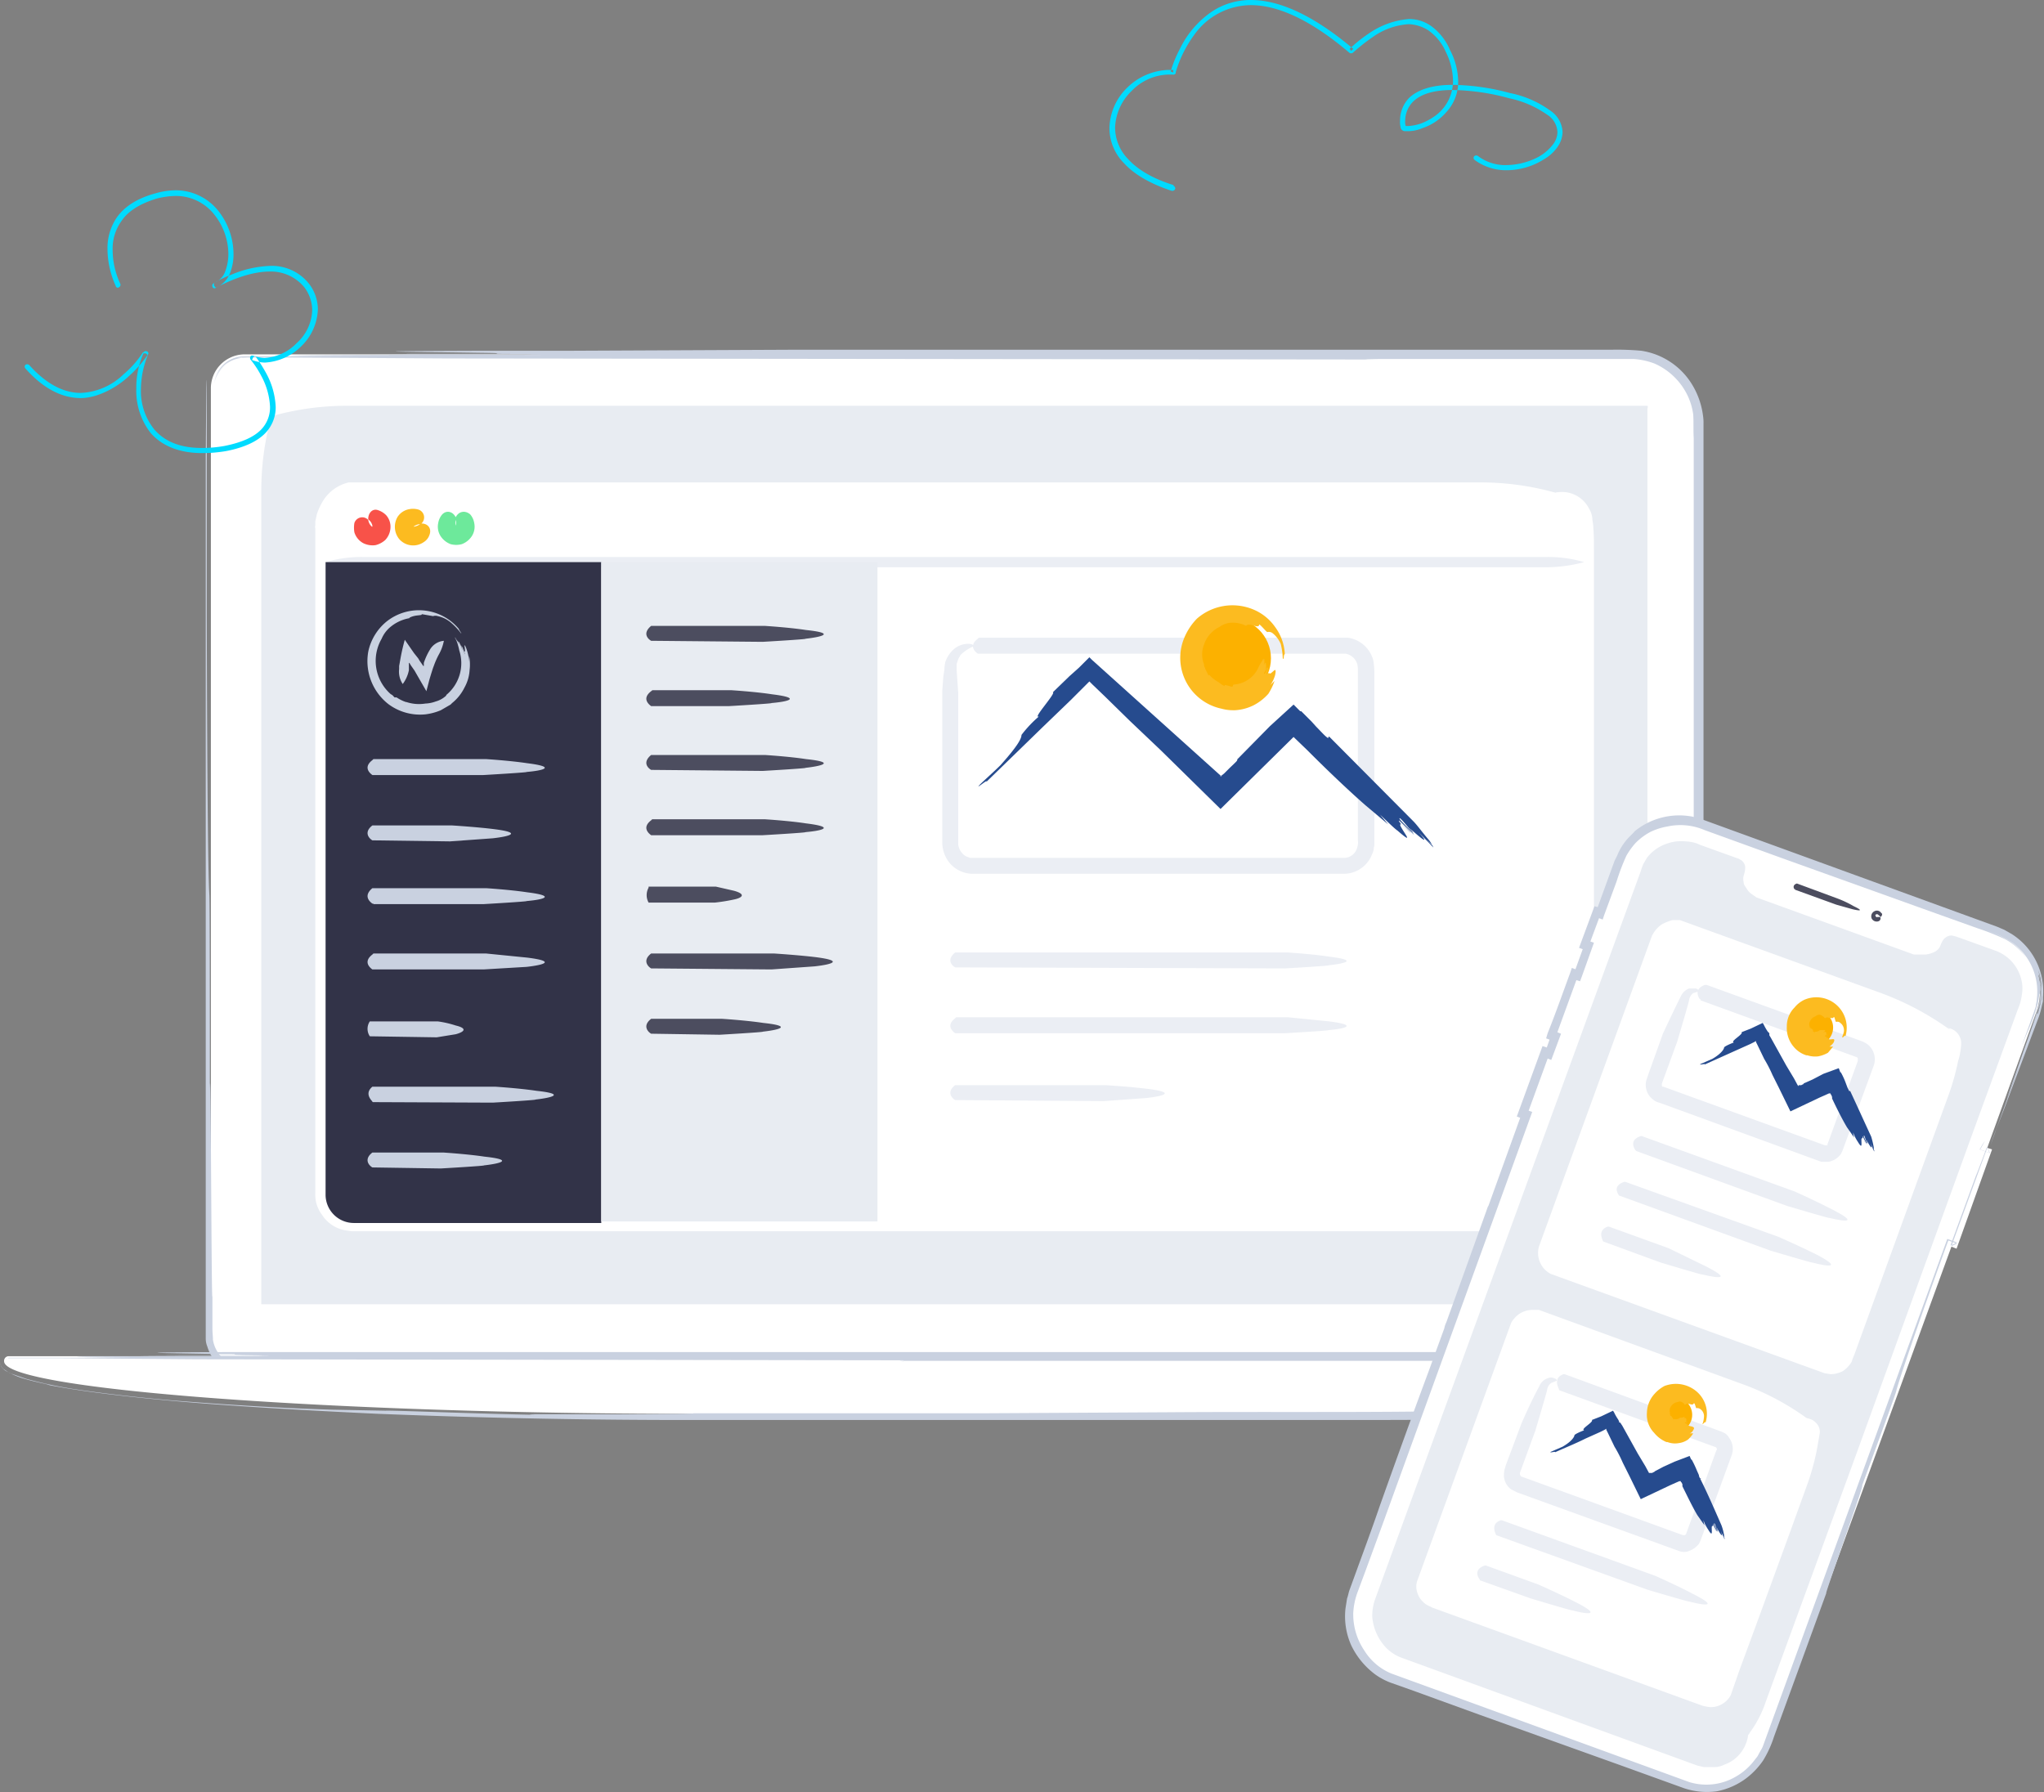 <svg id="Layer_1" data-name="Layer 1" xmlns="http://www.w3.org/2000/svg" viewBox="0 0 397.4 348.5"><rect x="0" y="0" width="397.4" height="348.5" fill="#808080" stroke="none"/><defs><style>.cls-1{fill:#00dbff;fill-rule:evenodd;}.cls-2{fill:#fff;}.cls-3{fill:#c9d1e0;}.cls-4{fill:#e8ecf2;}.cls-5{fill:#ebeef4;}.cls-6{fill:#6de99b;}.cls-7{fill:#fcbb20;}.cls-8{fill:#f85249;}.cls-9{fill:#264b8e;}.cls-10{fill:#323348;}.cls-11{fill:#fcb100;}.cls-12{fill:#4c4d5f;}.cls-13{fill:none;}</style></defs><path class="cls-1" d="M287.4,47c-4.2-1.3-7.1-3.1-8.9-5.1a8.8,8.8,0,0,1-2.5-6.1,10.4,10.4,0,0,1,3.2-7.1,10.3,10.3,0,0,1,7.1-3.2h.9a.5.5,0,0,0,.6-.3V25a23.4,23.4,0,0,1,3.5-7.1A13.6,13.6,0,0,1,302.4,12c4.8,0,11.1,2.4,19.2,9.3a.6.6,0,0,0,.7-.1h0a35.7,35.7,0,0,1,3.8-3,13.5,13.5,0,0,1,7-2.5,7.7,7.7,0,0,1,3.8,1.2,10,10,0,0,1,3.4,4.2,13.1,13.1,0,0,1,1.4,5.6,8.4,8.4,0,0,1-3.3,6.7,11.8,11.8,0,0,1-2.9,1.6,9.3,9.3,0,0,1-2.4.5h-.6a2.5,2.5,0,0,1-.1-1,5.3,5.3,0,0,1,1.5-3.7c1.3-1.3,3.6-2.3,7.7-2.3a43.8,43.8,0,0,1,11,1.6,20,20,0,0,1,7.4,3.2,4.2,4.2,0,0,1,2,3.4,4,4,0,0,1-.8,2.3,9.2,9.2,0,0,1-3.7,2.9,13.7,13.7,0,0,1-5.3,1.2,8.8,8.8,0,0,1-5.7-1.8.6.6,0,0,0-.7.1h0a.5.5,0,0,0,.1.7,10.3,10.3,0,0,0,6.3,2,13.7,13.7,0,0,0,7.3-2.2,8,8,0,0,0,2.5-2.3,5.3,5.3,0,0,0,1-2.9,5.3,5.3,0,0,0-2.4-4.2,19.8,19.8,0,0,0-7.8-3.4,44.5,44.5,0,0,0-11.2-1.6c-4.3,0-6.9,1.1-8.4,2.5a6.3,6.3,0,0,0-1.8,4.5,4.1,4.1,0,0,0,.1,1.2.8.8,0,0,0,.2.5.9.9,0,0,0,.7.3h.7a7.4,7.4,0,0,0,2.7-.6,10.5,10.5,0,0,0,4.6-3.1,8.6,8.6,0,0,0,2.3-6.1,13.5,13.5,0,0,0-1.6-6,11,11,0,0,0-3.6-4.6,7.4,7.4,0,0,0-4.4-1.4,16,16,0,0,0-7.9,2.9,27.4,27.4,0,0,0-3.6,2.9l.3.4.4-.4c-8.3-7-14.8-9.5-19.9-9.5a13.6,13.6,0,0,0-7.5,2.2,18.5,18.5,0,0,0-6.3,7.3,23.7,23.7,0,0,0-1.8,4.4l.5.2v-.5h-1.1a12,12,0,0,0-7.8,3.4,11.3,11.3,0,0,0-3.5,7.9,9.7,9.7,0,0,0,2.8,6.8c1.9,2.1,5,4,9.3,5.4a.6.6,0,0,0,.7-.4.6.6,0,0,0-.4-.6" transform="translate(-59.2 -11)"/><path class="cls-2" d="M100.2,86.6a6.6,6.6,0,0,1,6.6-6.7H376.3a13.3,13.3,0,0,1,13.2,13.3V270.6a6.7,6.7,0,0,1-6.6,6.7H106.8a6.6,6.6,0,0,1-6.6-6.7Z" transform="translate(-59.2 -11)"/><path class="cls-3" d="M325.6,80.9c.1,0-3,0,1.9-.1h49.3a14.3,14.3,0,0,1,4.1.9,12.9,12.9,0,0,1,6.2,5.8,12.3,12.3,0,0,1,1.3,4.1c.1,1.4,0,3,.1,4.6V270.9a3.4,3.4,0,0,1-.2,1.4,5.7,5.7,0,0,1-3.8,3.9l-1.4.2H371.8l-52.5.2-109.3.2H106.6a6.3,6.3,0,0,1-6-5.3c0-.7-.1-1.4-.1-2.1v-6.4c-.2,3.3-.3-50.7-.5-39.9,0-14.8,0-37-.1-38.2-.2-3.4-.4-14.8-.5-54.1V86.5c-.1-8.5-.2,20-.2,11.4V271.3a4,4,0,0,0,.3,1.5,7.7,7.7,0,0,0,3.7,4.6,7.5,7.5,0,0,0,2.9.9H383.3a7.2,7.2,0,0,0,3.8-1.3,8.3,8.3,0,0,0,2.6-3l.6-1.9c0-.7.1-1.3.1-2V93.4a8.6,8.6,0,0,0-.1-1.6,15.3,15.3,0,0,0-2.1-6,14,14,0,0,0-9.9-6.6,53.3,53.3,0,0,0-5.6-.2H214.2l-43.6.2H153.8c-31.5.1-13.7.2-1.5.4,8.7.1-3.1.2,10.5.2H138.2c-1.1.1,30.4,0,23.5.1h-30c3.4.1,34.2,0,32.6.1-5.3,0-27.7-.1-29.6,0h14.4c-30.3,0-47,.2-19.3.3H106.7a5.8,5.8,0,0,0-4.9,2.6,6.8,6.8,0,0,0-1,3.5h0a5.9,5.9,0,0,1,1.3-3.7,6.2,6.2,0,0,1,3.9-2.2h.4a6.1,6.1,0,0,0-5.5,4.9,6.4,6.4,0,0,1,1.2-2.5,5.7,5.7,0,0,1,5.1-2.3h-1.8a5.7,5.7,0,0,0-2.3,1.2,6.1,6.1,0,0,1,3.9-1.3h5.2l34.1.2Z" transform="translate(-59.2 -11)"/><path class="cls-2" d="M60,275.7a.9.9,0,0,1,.9-1H424.2a.8.8,0,0,1,.8,1c0,5.6-49.4,10.2-95.9,10.2H192.4C127.2,285.9,60,281.4,60,275.7Z" transform="translate(-59.2 -11)"/><path class="cls-3" d="M234.9,275.7s-2.4-.1,1.4-.1H424.1c0,.1.1.1.1.2s0,.2-.3.5a8.6,8.6,0,0,1-1.9,1.1l-2.2.8a82.4,82.4,0,0,1-9.6,2.1c-6.5,1.1-13.1,1.8-19.8,2.4s-13.3,1.2-20.1,1.6c-27,1.7-54.8,1.1-83.6,1.3l-36.2.2H193.9c1.3.1-8.4.2-17.4.2s-17.3-.1-13.2.1c-11.3-.2-28.3-.9-29.1-.8l-10.5-.2c-6.3-.2-16-.6-31-1.8-5.8-.5-13.3-1.3-19.7-2.3a84.1,84.1,0,0,1-8.7-1.9l-3.2-1.1-1.2-.8a2.1,2.1,0,0,1-.7-1.4v-.1a.9.9,0,0,0,.1.5c0,.1.1.3.1.4a2.5,2.5,0,0,0,1.2,1.1,15.9,15.9,0,0,0,2.7,1.2,47.1,47.1,0,0,0,4.8,1.2c1,.3,1.1.3-.5,0,5.5,1.1,10.9,1.8,16.3,2.4s10.9,1.1,16.3,1.5c10.8.8,21.6,1.4,32.4,1.9q32.4,1.3,64.6,1.2H327.3c7.5,0,25.8,0,49.7-1.6,6-.4,12.4-.9,19-1.6a204.7,204.7,0,0,0,20.6-3.1,52.6,52.6,0,0,0,5.3-1.5,12.3,12.3,0,0,0,2.6-1.2,4,4,0,0,0,1.3-1.3,1.6,1.6,0,0,0,.2-1.2,2.1,2.1,0,0,0-.4-1.1,1.7,1.7,0,0,0-1.1-.6H103.3c-24.1.1-10.4.2-1.1.4,6.6,0-2.4.1,8.1.2H91.4c-.9.1,23.2,0,18,.1h-23c2.6.1,26.2,0,25,.1H99.8c-23.3,0-36,.1-14.9.3H61a.4.4,0,0,0-.4.4.4.4,0,0,1,.4-.4h-.1a.1.1,0,0,0-.1.1H71.4l26.2.2,137.3.2Z" transform="translate(-59.2 -11)"/><path class="cls-4" d="M112.1,91.9H377.6V262.7H112.1Z" transform="translate(-59.2 -11)"/><path class="cls-4" d="M112.1,91.9a53.7,53.7,0,0,0,14.4,1.9H375.6V260.7H114V106.2a50.6,50.6,0,0,0-2-14.4,54.4,54.4,0,0,0-2,14.4V264.5c0,.1,0,.1.1.1H379.5V90.4a.5.5,0,0,0,0-.5h-253A53.8,53.8,0,0,0,112.1,91.9Z" transform="translate(-59.2 -11)"/><path class="cls-2" d="M361.6,106.8H128c-3.1,0-5.6,3.6-5.6,6.7V243a5.6,5.6,0,0,0,5.6,5.5H361.6a5.5,5.5,0,0,0,5.6-5.5V112.3A5.5,5.5,0,0,0,361.6,106.8Z" transform="translate(-59.2 -11)"/><path class="cls-2" d="M361.6,106.8a53.8,53.8,0,0,0-14.4-2H127a8,8,0,0,0-5,3.6,12.3,12.3,0,0,0-1.2,2.6l-.3,1.4v.8c-.1.3,0,.4,0,.6V243a7.6,7.6,0,0,0,.1,1.5,6.6,6.6,0,0,0,1.2,2.7,6.8,6.8,0,0,0,4.4,3l1.3.2H361.7a7.4,7.4,0,0,0,5.7-2.7,7.3,7.3,0,0,0,1.5-2.9,4.1,4.1,0,0,0,.2-1.6V118c0-1.5,0-2.8-.1-4.1a12.4,12.4,0,0,0-.2-1.8,4.2,4.2,0,0,0-.6-2.1,5.9,5.9,0,0,0-6.6-3.2,5.7,5.7,0,0,1,2.8,1.7,4.7,4.7,0,0,1,1.1,2.5,2.4,2.4,0,0,1,0,1.2c0,.5-.1,1.2-.1,1.8s-.1,2.7-.2,4V243.2a1.7,1.7,0,0,1-.1.7,2.7,2.7,0,0,1-.7,1.4,3.5,3.5,0,0,1-2.7,1.3H127.2A3.4,3.4,0,0,1,125,245a3.1,3.1,0,0,1-.6-1.3V113c0-.3.1-.5.1-.8a4.4,4.4,0,0,1,.8-1.5,3.9,3.9,0,0,1,2.3-1.9H347.2a53.8,53.8,0,0,0,14.4-2Z" transform="translate(-59.2 -11)"/><path class="cls-5" d="M122.5,120.3a28.4,28.4,0,0,0,7.2,1H360a29.1,29.1,0,0,0,7.2-1,25,25,0,0,0-7.2-1H129.7A24.6,24.6,0,0,0,122.5,120.3Z" transform="translate(-59.2 -11)"/><path class="cls-6" d="M147.7,111.8a2.3,2.3,0,0,1,.1,1.4v.2h0v-.2a2.3,2.3,0,0,1,.1-1.4c-.5-1.3-1.8-1.7-2.7-.8a3.4,3.4,0,0,0-.8,1.7,3.4,3.4,0,0,0,.5,2.6,4,4,0,0,0,1.9,1.5,4.1,4.1,0,0,0,2.2,0,4,4,0,0,0,1.9-1.5,3.4,3.4,0,0,0,.5-2.6,3.4,3.4,0,0,0-.8-1.7C149.5,110.1,148.2,110.5,147.7,111.8Z" transform="translate(-59.2 -11)"/><path class="cls-7" d="M141,112.8a2.6,2.6,0,0,1-1.3.6h-.1a2.4,2.4,0,0,1,1.4-.5,1.6,1.6,0,0,0-.4-2.8,3.7,3.7,0,0,0-1.8-.1,3.4,3.4,0,0,0-2.3,1.5,3.8,3.8,0,0,0,.3,4.3,3.6,3.6,0,0,0,4.8.6,2.6,2.6,0,0,0,1.1-1.4C143.2,113.7,142.3,112.7,141,112.8Z" transform="translate(-59.2 -11)"/><path class="cls-8" d="M130.8,112a2,2,0,0,1,.8,1.2v.2h-.1a2.1,2.1,0,0,1-.7-1.3,1.6,1.6,0,0,0-2.7.6,5.4,5.4,0,0,0,0,1.8,3.6,3.6,0,0,0,1.7,2.1,4.1,4.1,0,0,0,2.4.4,4.4,4.4,0,0,0,1.9-1,3.7,3.7,0,0,0,1-2.2,3.4,3.4,0,0,0-.8-2.6,3.9,3.9,0,0,0-1.6-1c-1.1-.4-2,.6-1.9,1.9Z" transform="translate(-59.2 -11)"/><path class="cls-5" d="M249.5,138.1h-.2c-.7-.5-1.7-1.6,0-2.9l.2-.2h71.8a6,6,0,0,1,4.9,4.4,14.9,14.9,0,0,1,.2,2.1v33.7a1.3,1.3,0,0,1-.1.6,2.7,2.7,0,0,1-.3,1.2,5.9,5.9,0,0,1-5.4,3.9H248.5a5.9,5.9,0,0,1-5.8-4.2,6.3,6.3,0,0,1-.3-1.9V145.3l.2-2.7.2-1.3a8.8,8.8,0,0,1,.2-1.6,5.8,5.8,0,0,1,1.8-2.6,4.3,4.3,0,0,1,3-.9c.6.1.7.3.6.5a8.5,8.5,0,0,0-2.5,1.7c.1,0-.2.3-.4.8l-.3.9v1.3l.3,4.3v29.5a3.1,3.1,0,0,0,1.5,2.3l.8.3h73a2.7,2.7,0,0,0,2.3-2.1,2.9,2.9,0,0,0,.1-1.3V141.5a5.7,5.7,0,0,0-.1-1.3,2.9,2.9,0,0,0-2.3-2.1H249.5Z" transform="translate(-59.2 -11)"/><path class="cls-9" d="M317.5,154.3c-.1.1.1.4-.4,0s-1.3-1.3-2-2l-.9-1-2-2H312l-1.3-1.3-4.6,4.2-6.4,6.5c.1,0,.1,0,0,.2s-1,1-1.6,1.6l-.9.9-.5.4h-.1v.2h-.1v-.2l-20-18-5-4.5-.5-.5-2,2-1.9,1.7-3.2,3.1c.7.1-4.1,5.3-2.7,4.7a23.1,23.1,0,0,0-3.4,3.6c0,.7-.7,2.1-4.1,5.9-1.4,1.4-3.7,3.4-4.2,4s2.1-1.6,1.4-.7l11-10.7,5.5-5.3,3.6-3.6.6.6,2.4,2.3,4.9,4.8,6,5.7,11.6,11.4,14.2-14,2.7,2.6.6.6c3.4,3.4,7.6,7.4,10.7,10.1l4.4,3.7-1.6-1.9c1.4,1.3,2.8,2.7,3.4,3.1,3.1,2.7,1.6.9.8-.5s.5,0-.6-1.4l2.3,2.3c.2,0-2.9-2.7-2.1-2.3l2.8,2.7c-.1-.4-3.1-3.1-2.8-3.2s2.4,2.8,2.7,2.8a8.6,8.6,0,0,0-1.3-1.4c2.9,2.7,4.7,4,2.3,1.3l3,3.1-1.7-1.7,1.6,1.6-.2-.4-1.2-1.2,1.1,1a6.1,6.1,0,0,0-.7-1c-1.2-1.4-2.2-2.8-2.9-3.5l-16.4-16.5Z" transform="translate(-59.2 -11)"/><path class="cls-10" d="M122.5,120.3v123a5.5,5.5,0,0,0,5.5,5.5h48.1V120.3Z" transform="translate(-59.2 -11)"/><path class="cls-4" d="M176.1,120.3h53.7V248.5H176.1Z" transform="translate(-59.2 -11)"/><path class="cls-3" d="M145.9,146.2s.2,0,0,.1a4.9,4.9,0,0,1-2,1.1h0a6.5,6.5,0,0,1-2,.4,7.8,7.8,0,0,1-3.7-.3h-.1a7.6,7.6,0,0,1-1.8-.9h-.4c-.2-.2-.4-.5-.7-.6a8.6,8.6,0,0,1-1.8-10.8A6,6,0,0,1,135,133a7.9,7.9,0,0,1,3.8-1.8c-.1-.1.6-.4,1.3-.5s1.4-.1,1-.3l2.3.4a1.4,1.4,0,0,1,.9,0,5.8,5.8,0,0,1,2.5,1.2,13.4,13.4,0,0,1,2,2.1c.4.4-.7-1.1-.3-.7a10.1,10.1,0,0,0-14.2-1.5,10.3,10.3,0,0,0-3.5,5.8,10.6,10.6,0,0,0,3.9,10.2,10.3,10.3,0,0,0,7.2,2,11.1,11.1,0,0,0,3-.8l1.9-1.1.3-.3a8.9,8.9,0,0,0,2.4-3,7.9,7.9,0,0,0,1-3.4,8.9,8.9,0,0,0-.1-2.8v1.2a8.5,8.5,0,0,0-.4-2.2c-.3-1-.5-1.1-.5-1s.1.6.1,1-.2-.1-.1.7a5.8,5.8,0,0,0-.3-1.4c0-.1.5,1.7.3,1.3a5.2,5.2,0,0,0-.6-1.6c0,.2.6,1.9.5,1.8a4.3,4.3,0,0,0-.5-1.6,2.9,2.9,0,0,1,.2.8,5.1,5.1,0,0,0-.7-1.7c-.2-.2-.1,0,.1.7l-.3-.8-.5-.8a7.3,7.3,0,0,1,.5.9,4.1,4.1,0,0,1-.5-.9v.2l.4.6-.3-.5a1.7,1.7,0,0,0,.2.5,12.1,12.1,0,0,1,.5,1.8,8,8,0,0,1-2.5,8.6Zm-14.1,15.5h-.2c-.7-.5-1.7-1.6,0-2.9l.2-.2h21.9s4.7.3,8,.8c5.6.7,3.4,1.4-.1,1.7.3.1-8.4.6-8.4.6H131.8Zm0,25h-.2c-.7-.5-1.7-1.6,0-3h22.1s4.7.3,8,.8c5.6.7,3.4,1.4-.1,1.7.3.1-8.4.6-8.4.6H131.8Zm0,12.8h-.2c-.7-.5-1.7-1.6,0-2.9l.2-.2h21.9l8,.8c5.6.7,3.4,1.4-.1,1.8l-8.4.5H131.8Zm-.6,13h-.1a2.6,2.6,0,0,1,0-2.9h13.2a19.8,19.8,0,0,1,3.5.8c2.5.6,1.5,1.3,0,1.7l-3.7.6Zm.6-38.1h-.2c-.7-.4-1.7-1.6,0-2.9h15.5s4.8.3,8,.7c5.7.7,3.4,1.4-.1,1.8l-8.3.6Zm0,50.9c-.1,0-.2,0-.2-.1s-1.7-1.5,0-2.9h23.9s4.7.3,8,.8c5.6.6,3.3,1.3-.2,1.7.4.1-8.3.6-8.3.6Zm0,12.7h-.2c-.7-.4-1.7-1.6,0-2.9h13.8s4.7.3,8,.8c5.6.6,3.4,1.3-.1,1.7.3.1-8.4.6-8.4.6Z" transform="translate(-59.2 -11)"/><path class="cls-5" d="M245.1,199.1h-.2c-.7-.4-1.7-1.5,0-2.9h64.7s4.7.3,8,.8c5.6.7,3.4,1.3-.1,1.7.3.1-8.4.6-8.4.6Zm0,12.8h-.2c-.7-.5-1.7-1.6,0-2.9l.2-.2h64.5l8,.8c5.6.7,3.4,1.4-.1,1.7.3.1-8.4.6-8.4.6h-64Zm0,13h-.2c-.7-.4-1.7-1.6,0-2.9h29.3s4.8.3,8,.7c5.7.7,3.4,1.4-.1,1.8l-8.3.6Z" transform="translate(-59.2 -11)"/><path class="cls-3" d="M137.5,144a6.6,6.6,0,0,0,1.2-2.7v-1.4h.1l.3.5.7,1,.4.7,1.9,3.3.6-2.3c.3-1,.7-2.3.8-2.5a16,16,0,0,1,1-2.3,8.8,8.8,0,0,0,1-2.7,3.5,3.5,0,0,0-2.7,1.7,12.3,12.3,0,0,0-1.2,2.6v.6h-.1l-.7-1-.3-.5-.8-1-1.8-2.6a39.6,39.6,0,0,0-.9,4l-.2,1.1v.6A4.3,4.3,0,0,0,137.5,144Z" transform="translate(-59.2 -11)"/><circle class="cls-11" cx="239.3" cy="128" r="7.8"/><path class="cls-7" d="M298.9,144.2c0,.1.1.2-.1.3s-1-.3-1.5-.3v.2a4.1,4.1,0,0,1-1.1-.7,7,7,0,0,1-1.9-1.5.1.1,0,0,1-.2,0l-.6-1.2v-.2h-.1a1.3,1.3,0,0,1-.1-.6,5.3,5.3,0,0,1,0-3.9,5.9,5.9,0,0,1,3-3.4,4.4,4.4,0,0,1,2-.8,5.9,5.9,0,0,1,3.2.6c0-.3.7-.3,1.3-.1s1.2.3,1.2-.1,1.4,1.4,1.6,1.4a1.2,1.2,0,0,1,1,.2,5.4,5.4,0,0,1,1.6,2.1,13.5,13.5,0,0,1,.4,2.8c.1.3.2,0,.2-.3s.2-.7.2-.4a9.6,9.6,0,0,0-1.9-5.4,9.7,9.7,0,0,0-4.5-3.5,10.5,10.5,0,0,0-10.7,1.9,11.9,11.9,0,0,0-2.4,3.6,10.1,10.1,0,0,0,7.2,13.9,8.3,8.3,0,0,0,2.2.3h.4a9.3,9.3,0,0,0,3.7-1,10.1,10.1,0,0,0,2.8-2.2,11.5,11.5,0,0,0,1.2-2.5l-.8.8a6.6,6.6,0,0,0,.9-1.9c.2-.9.1-1.1-.1-1l-.7.6c-.3.2-.4-.3-.8.3a5.6,5.6,0,0,0,.4-1.2c-.1,0-.4,1.5-.5,1a5,5,0,0,0,.4-1.3c-.2.1-.6,1.5-.8,1.3s.8-1.1.5-1.2l-.3.6a2.3,2.3,0,0,0,.1-1.4c0-.3-.2-.1-.4.4a6.8,6.8,0,0,0,.2-1.4c0,.2-.1.6-.1.8v-.7h-.1a4.3,4.3,0,0,0-.1.5v-.5l-.2.4a8.8,8.8,0,0,0-.7,1.2,5.6,5.6,0,0,1-4.8,3.4Z" transform="translate(-59.2 -11)"/><path class="cls-12" d="M186,135.6h-.2c-.7-.4-1.7-1.5,0-2.9h22.1s4.8.3,8,.8c5.7.6,3.4,1.3-.1,1.7.4.1-8.3.6-8.3.6Zm0,25.1h-.2c-.7-.4-1.7-1.5,0-2.9h22.1s4.8.3,8,.8c5.7.6,3.4,1.3-.1,1.7.4.1-8.3.6-8.3.6Zm0,12.7h-.2c-.7-.5-1.7-1.6,0-2.9l.2-.2h21.9s4.8.3,8,.8c5.7.7,3.4,1.4-.1,1.7.4.1-8.3.6-8.3.6Zm-.6,13.1h-.1a3,3,0,0,1,0-2.9v-.2h13.1l3.5.8c2.5.7,1.5,1.4,0,1.7a35.8,35.8,0,0,1-3.7.6Zm.6-38.2h-.2c-.7-.5-1.7-1.6,0-2.9.1-.1.2-.1.2-.2h15.3s4.8.3,8,.8c5.7.7,3.4,1.4-.1,1.7.4.1-8.3.6-8.3.6Zm0,51h-.2c-.7-.4-1.7-1.6,0-2.9h23.9s4.7.3,8,.7c5.6.7,3.4,1.4-.1,1.8l-8.4.6Zm0,12.7h-.2c-.7-.4-1.7-1.6,0-2.9h13.8s4.7.3,8,.8c5.6.6,3.4,1.3-.1,1.7.3.1-8.4.6-8.4.6Z" transform="translate(-59.2 -11)"/><path class="cls-2" d="M445.6,234.1l9.4-26a12.3,12.3,0,0,0-7.1-15.9h-.4l-57.1-20.8a12.7,12.7,0,0,0-16.4,7.2h0l-3.7,10-.7-.2-2.2,6.2.7.3-2.2,5.8-.7-.2-4.3,11.8.7.2-1.2,3.5-.7-.3-4.3,11.8.7.3-33.9,93a13.4,13.4,0,0,0,7.7,16.9l57.2,20.8c6.5,2.4,13.8-1.5,16.2-8.2l35.3-96.9,1,.4,6.9-19.3-.9-.3Z" transform="translate(-59.2 -11)"/><path class="cls-13" d="M445.6,234.1l9.4-26a12.3,12.3,0,0,0-7.1-15.9h-.4l-57.1-20.8a12.7,12.7,0,0,0-16.4,7.2h0l-3.7,10-.7-.2-2.2,6.2.7.3-2.2,5.8-.7-.2-4.3,11.8.7.2-1.2,3.5-.7-.3-4.3,11.8.7.3-33.9,93a13.4,13.4,0,0,0,7.7,16.9l57.2,20.8c6.5,2.4,13.8-1.5,16.2-8.2l35.3-96.9,1,.4,6.9-19.3-.9-.3Z" transform="translate(-59.2 -11)"/><path class="cls-3" d="M376.7,172.9l.4-.3-1.1,1.1a11.2,11.2,0,0,0-2.4,3.7l-.5,1-3.6,9.9,1.3-.6-1.6-.5-3,8.1,1.1.4h.5l-.5-1.2-2.1,5.8,1.2-.5-1.6-.6-.3.9c-1.4,3.8-2.8,7.8-4.4,11.8l-.3,1,1.6.6-.6-1.3-1.2,3.4,1.3-.6-1.8-.6-5,13.7,1.6.6-.6-1.3-6.6,18.3c.1-.3.1-.5-.3.7l-7.8,21.7a4.8,4.8,0,0,0-.4,1.2l-3.1,8.5c-3.2,8.6-6.3,17.2-9.4,25.9-1.5,4.4-3.1,8.7-4.7,13.1l-1.2,3.3c-.2.5-.3,1.2-.5,1.7l-.3,1.9a13.8,13.8,0,0,0,1.1,7.2,15.3,15.3,0,0,0,4.7,5.7,12.9,12.9,0,0,0,3.3,1.7l3.4,1.2,13.5,4.9,27.9,10,11.9,4.3a14,14,0,0,0,6.4.6,13.9,13.9,0,0,0,5.8-2.6,14.8,14.8,0,0,0,3.2-3.4,21.1,21.1,0,0,0,2.1-4.6l3.5-9.6,6.7-18.4c-.8,1.6,8.9-25.5,6.7-20.2,2.7-7.4,6.8-18.5,6.9-19.1s2.3-7.6,9.4-27.3l.7-1.9,1.7.6-1.1.5,7-19.2.5,1.1-1.9-.7.5-.9c.6-1.1.5-.9-.1,0l-.5.9,1.9.7-.5-1.2c-1,2.8-2.8,7.4-1.8,4.7l-5.3,14.5,1.3-.6-1.9-.7L402,350.4a4.7,4.7,0,0,1-.5,1l-.6,1.1-.7.9a11.9,11.9,0,0,1-3.6,3.1,11.3,11.3,0,0,1-9,1l-57.9-21.1a11.2,11.2,0,0,1-5.2-4.4,12.6,12.6,0,0,1-2.2-7.3,13.5,13.5,0,0,1,.8-4l1.6-4.3,3.3-9,29.1-80.2-1.5-.5.5,1.1,4.3-11.8-1.1.5,1.5.6.3-.8,1.6-4.3-1.5-.6.5,1.1,4.3-11.8-1.2.6,1.6.5.3-.8,2.4-6.7-1.5-.5.5,1.1,2.3-6.2-1.2.5,1.6.6.3-.9,2.4-6.5a42.9,42.9,0,0,1,1.9-5,14.4,14.4,0,0,1,1.8-2.5,12.1,12.1,0,0,1,2.8-2.1,12.3,12.3,0,0,1,3.4-1.1,11.9,11.9,0,0,1,7.2.7l14.9,5.4,27.3,9.8,10.9,3.9a48.7,48.7,0,0,1,5.3,2.1,11.8,11.8,0,0,1,4.1,3.6,10.3,10.3,0,0,0-3.5-3.4,20,20,0,0,0-4.2-1.9,19.2,19.2,0,0,1,5.2,2.5,11.8,11.8,0,0,1,4.6,10.9c0,.5-.2,1-.2,1.4l-.4,1.2-1.8,5c-.5,1.3-.5,1.5-.3.9l1.3-3.1a35.7,35.7,0,0,0,1.6-4.6c.4-2.3.3-1.9.4-1.8v-.5a2.4,2.4,0,0,0,0-1.2,7.6,7.6,0,0,0-.3-2.1,12,12,0,0,1,0,6.5c-.6,2-1.4,3.8-2.3,6.2l.8-2.1a40.1,40.1,0,0,0,1.6-4.9,11.9,11.9,0,0,0,.1-4.6c-.2-1.1-.3-1.5,0-.6a13.7,13.7,0,0,1-.8,8l-2.7,7.5c.3-.8,1.9-5.1,3.3-9.1a11.8,11.8,0,0,0,.4-5.6c-.2-1.5-.5-2.4-.4-2.1a10.3,10.3,0,0,1,.6,3.5,13,13,0,0,1-.8,5.1v-.5c-5.4,15.3-8.4,23.6-3.3,9.8l-5.8,16.1.5-1.5,2.4-6.6-2.1,5.8,1.9-4.9,6.4-17a17.1,17.1,0,0,0,.9-3l.2-.8v-.8a13.2,13.2,0,0,0-6.1-12.3l-1.4-.8-1.4-.6-57.7-21-1.5-.4A13.7,13.7,0,0,0,376.7,172.9Z" transform="translate(-59.2 -11)"/><path class="cls-4" d="M399.1,348.2c-1.5,4.1-5.7,6.6-9.8,5.1l-57.1-20.8a8.3,8.3,0,0,1-4.8-10.4L379.2,180c1.4-4,6-5.6,10-4.2l6.6,2.4c1.4.6,1.9.5,1.4,2.3a3.9,3.9,0,0,0,.1,2.6,6,6,0,0,0,1.7,2.2,5.9,5.9,0,0,0,1.7,1l30.2,11a6.9,6.9,0,0,0,2,.3,6.6,6.6,0,0,0,2.7-.6,3.7,3.7,0,0,0,1.7-1.8c.7-1.8,1.2-1.4,2.6-.9l6.6,2.4a7.2,7.2,0,0,1,4.6,9c-.1.1-.1.3-.2.4L399.2,348.3Z" transform="translate(-59.2 -11)"/><path class="cls-4" d="M399.1,348.2a10.9,10.9,0,0,1-2.3,2.5,10.2,10.2,0,0,1-2.9,1.6,4.2,4.2,0,0,1-1.5.4,1.7,1.7,0,0,1-1,0h-.5l-1-.2-57.6-21a7.4,7.4,0,0,1-2.2-1.4,7.8,7.8,0,0,1-2.1-4.8,5.7,5.7,0,0,1,.3-2.6l1-2.8,4.2-11.6,8.4-23,29.5-81.1,5.3-14.6,2.2-6,1-2.7.4-1.2.6-.9a5.7,5.7,0,0,1,3-2.1,6.8,6.8,0,0,1,2.8-.4l1.7.3,8.1,3v.3a4.5,4.5,0,0,0-.2.8,3.8,3.8,0,0,0,0,2.1,4.2,4.2,0,0,0,.4,1,4.7,4.7,0,0,0,.5,1,7.5,7.5,0,0,0,1.5,1.6l1.1.6.5.3,30.4,11,.6.2h1.7a6.2,6.2,0,0,0,1.9-.2l1.2-.5a4.3,4.3,0,0,0,2-2l.2-.5a.5.5,0,0,1,.2-.4h0l6.2,2.3a9.6,9.6,0,0,1,3.4,1.6,6.1,6.1,0,0,1,2.1,3.3,5,5,0,0,1,.1,2.1,10.5,10.5,0,0,1-.6,2.4l-49,134.6a25.2,25.2,0,0,0-1.6,7.1,21.9,21.9,0,0,0,3.4-6.4l17.8-48.7,22.4-61.8,8.8-24.1a10.5,10.5,0,0,0,.8-2.9,7,7,0,0,0-.1-2.9,8,8,0,0,0-2.8-4.4,8.8,8.8,0,0,0-2.1-1.2l-7.8-2.8-.8-.2a2,2,0,0,0-1.1.3l-.4.3-.3.4-.3.6-.2.5a2.3,2.3,0,0,1-1.1,1.1,5.5,5.5,0,0,1-1.7.5h-2.3l-30.6-11.1-.7-.5a3.4,3.4,0,0,1-1.2-1.2l-.4-.6a1.4,1.4,0,0,1-.2-.7,2.4,2.4,0,0,1,0-1.2l.2-.7a4.1,4.1,0,0,0,.1-1.1,1.9,1.9,0,0,0-.7-1.2l-.5-.3-7.5-2.7-.7-.3a7.8,7.8,0,0,0-2.2-.4,8.2,8.2,0,0,0-3.5.4,8.1,8.1,0,0,0-4,2.8l-.7,1.2a12.1,12.1,0,0,0-.5,1.4L326.5,322.1a9.5,9.5,0,0,0-.5,3.3,9.9,9.9,0,0,0,2.8,6.1,8.4,8.4,0,0,0,2.8,1.8l57.6,21,1.3.3h2.1a4.5,4.5,0,0,0,1.9-.5,6.8,6.8,0,0,0,3.3-2.5A7.1,7.1,0,0,0,399.1,348.2Z" transform="translate(-59.2 -11)"/><path class="cls-2" d="M438,211l-52.4-19.1c-1.4-.5-3,.7-3.5,2l-21.8,59.9a2.4,2.4,0,0,0,1.6,3.2l52.4,19.1a2.6,2.6,0,0,0,3.3-1.5l22-60.3A2.6,2.6,0,0,0,438,211Z" transform="translate(-59.2 -11)"/><path class="cls-2" d="M438,211a56.1,56.1,0,0,0-12.8-6.8l-39.4-14.3h-1.4a8.5,8.5,0,0,0-2.2.9,5.7,5.7,0,0,0-1.5,1.6l-.3.5-22,60.5a4.6,4.6,0,0,0,2.3,5.3L413.9,278l1.2.2a5.3,5.3,0,0,0,2.4-.6,5.8,5.8,0,0,0,1.7-1.8c.1-.2.1-.4.2-.6l.4-1,18-49.6a46.8,46.8,0,0,0,2.1-7.3,9.4,9.4,0,0,0,.4-1.6,12.3,12.3,0,0,0,.2-1.9,3,3,0,0,0-2.5-2.9,2.2,2.2,0,0,1,.9,2.7l-.8,1.3a10,10,0,0,0-.8,1.4,48.2,48.2,0,0,0-3.1,7l-18.5,50.6a.2.2,0,0,1-.2.2H415L362.5,255h-.2a.7.7,0,0,1-.1-.6l1-2.7,2.4-6.7,13.7-37.6,4.7-12.8h0a1.6,1.6,0,0,1,.9-.7l38.9,14.2A53.9,53.9,0,0,0,438,211Z" transform="translate(-59.2 -11)"/><path class="cls-5" d="M389.9,205.3h-.2c-.5-.7-1-2.1,1-2.8h.3l30.3,11,.6.3a3.6,3.6,0,0,1,1.1,1,3.7,3.7,0,0,1,.5,3.4l-6.1,16.6-.3.6a3.8,3.8,0,0,1-2.4,1.5h-1.4l-31.5-11.5a2.7,2.7,0,0,1-1.2-.6,3.5,3.5,0,0,1-1.4-2.4,3.3,3.3,0,0,1,.1-1.4l.3-.9,2.9-8.1s2-4.3,3.5-7.3a2.9,2.9,0,0,1,1.6-1.5h1.3c.6.2.6.5.5.6l-1,.3a2.2,2.2,0,0,0-.8,1.3c.2-.3-2.3,8.1-2.3,8.1l-3,8.2v.2c0,.2,0,.3.1.4h.2L414,233.7h.5v-.2l5.9-16.2v-.3a.6.6,0,0,0-.1-.4l-30.5-11.1Z" transform="translate(-59.2 -11)"/><path class="cls-9" d="M418.9,223.1c-.1,0-.1.2-.2,0l-.3-.6-.3-.8a14.7,14.7,0,0,0-1-2.2H417l-.3-.8-3,1.1-2.1,1.1-1.8.8c.1,0,.1.1,0,.1l-.4.2h-.5v.2h0l-.2-.2-.7-1.3-1.5-2.5-3-5.4-.3-.5v-.4l-.3-.3a10,10,0,0,1-.8-1.4l-.2-.3-2.3,1.1-1.8.7c.4.4-2.3,1.8-1.5,2-.8.3-1.9.8-1.9,1s-.4,1.1-2.3,2.2l-2.3,1c-.4.3,1.2-.2.8.1l6-2.7,2.9-1.3.8-.4.3-.2v.2l.3.6,1.3,2.7a25.6,25.6,0,0,1,1.6,3.1l1.3,2.6,2.2,4.5,5.7-2.7,1.8-.8h.3v.2h.1l.2.5v.3c.9,1.9,2,4.1,2.9,5.6l1.4,2a3.6,3.6,0,0,1-.2-1,7.6,7.6,0,0,0,.9,1.8c.9,1.5.7.5.7-.3s.4,0,.2-.7l.6,1.3c.1,0-.8-1.5-.5-1.3a10.9,10.9,0,0,0,.8,1.5c0-.2-.8-1.7-.6-1.7s.4,1.5.7,1.5l-.3-.8c.8,1.5,1.4,2.3.9.8l.7,1.7-.4-.9.4.8v-.2l-.3-.6.2.5v-.5a16,16,0,0,0-.5-2.1C421.7,229.2,420.3,226.1,418.9,223.1Z" transform="translate(-59.2 -11)"/><circle class="cls-11" cx="353" cy="199.8" r="3.4"/><path class="cls-7" d="M412,211.6v.3s-.1-.3-.2-.3h-.1v-.3l-.3-.3h-.1c-.1,0-.1-.1-.1-.2H411a.1.1,0,0,1,.1-.1,1.1,1.1,0,0,1,0-1.1,1.8,1.8,0,0,1,1.1-1,1.1,1.1,0,0,1,.8-.3,1.8,1.8,0,0,1,1,.7.8.8,0,0,1,.8-.1c.4,0,.7.2.9-.1s.3.9.5.9a.8.8,0,0,1,.8.2,1.7,1.7,0,0,1,.7,1.3c.1.6-.4,1.3-.3,1.5s.5-.6.6-.2a5.9,5.9,0,0,0-8-7.1,5.5,5.5,0,0,0-1.9,1.5,5.1,5.1,0,0,0-1.5,3.7,5.6,5.6,0,0,0,1.3,3.9,5.3,5.3,0,0,0,2.5,1.7h.2a5,5,0,0,0,2.1.2,6.2,6.2,0,0,0,1.9-.7l1-1.2h-.7a3,3,0,0,0,.8-.8c.4-.9-.2-.6-.7-.6s-.3-.4-.6-.3l.3-.3c-.1-.1-.3.5-.4.2s.2-.3.3-.5-.4.5-.6.3.6-.2.4-.4l-.2.2c.2-.5,0-.8-.4-.6s.3-.2.3-.4l-.2.2c0,.1.1-.1.1-.2h-1A1.2,1.2,0,0,1,412,211.6Z" transform="translate(-59.2 -11)"/><path class="cls-5" d="M377.3,234.7h-.1c-.5-.7-1.1-2.1,1-2.8h.2l29.8,10.8s4.4,2,7.3,3.5c5,2.6,2.7,2.4-.7,1.6.3.2-8.1-2.3-8.1-2.3l-29.4-10.7Zm-3.2,8.8H374c-.5-.7-1.1-2,1-2.7h.2L405,251.5s4.3,1.9,7.3,3.4c5,2.6,2.7,2.5-.7,1.6.3.2-8.1-2.3-8.1-2.3l-29.4-10.7Zm-3.2,8.9c0-.1-.1-.1-.1-.2s-1.1-2,1-2.7h.2l11.6,4.2,7.2,3.5c5.1,2.6,2.7,2.4-.7,1.6.3.2-8-2.3-8-2.3l-11.2-4.1Z" transform="translate(-59.2 -11)"/><path class="cls-2" d="M410.4,286.7l-52.4-19a2.7,2.7,0,0,0-3.3,1.5l-18.1,49.6a2.4,2.4,0,0,0,1.7,2.9l52.5,19.1a2.4,2.4,0,0,0,3.1-1.1l18.2-50.1A2.4,2.4,0,0,0,410.4,286.7Z" transform="translate(-59.2 -11)"/><path class="cls-2" d="M410.4,286.7a50.4,50.4,0,0,0-12.8-6.7l-39.2-14.3h-1.2a4.6,4.6,0,0,0-3.7,1.8,2.7,2.7,0,0,0-.6,1l-18.2,50a3.7,3.7,0,0,0,.1,2.3,3.9,3.9,0,0,0,1,1.6,3.8,3.8,0,0,0,1.3.9l.6.3,52.6,19.1,1,.2a4.2,4.2,0,0,0,2.2-.3,4.5,4.5,0,0,0,1.9-1.5l.3-.5,1.6-4.6,3.5-9.5,6.5-17.8,3-8.3a46.8,46.8,0,0,0,2.1-7.3l.3-1.7.3-1.7a2.4,2.4,0,0,0-.8-2.1,2.5,2.5,0,0,0-1.8-.8c1.1.7,1.4,1.9,1,2.4l-.5.7-.4.7-.8,1.4a62.1,62.1,0,0,0-3.1,7l-14.5,39.9h-.6l-52.6-19.2-.3-.2h-.1l.9-2.4,2.2-6,15-41.2c.1-.2.4-.3.6-.4l39.1,14.3A52.3,52.3,0,0,0,410.4,286.7Z" transform="translate(-59.2 -11)"/><path class="cls-5" d="M350.1,309.5c0-.1-.1-.1-.1-.2s-1.1-2,1-2.7h.2L381,317.4s4.3,1.9,7.3,3.5c5,2.5,2.7,2.4-.7,1.5.3.2-8.1-2.3-8.1-2.3l-29.4-10.6Zm-3.2,8.8v-.2c-.5-.6-1.1-2,1-2.7h.2l10.2,3.7s4.3,1.9,7.2,3.4c5.1,2.6,2.7,2.5-.7,1.6.3.2-8-2.3-8-2.3l-9.8-3.5Zm15.4-37.2c0-.1-.1-.1-.1-.2s-1.1-2,1-2.7h.2l30.3,11.1.7.3a2.4,2.4,0,0,1,1,1,3.6,3.6,0,0,1,.5,3.3l-6.1,16.7-.3.6a4.4,4.4,0,0,1-2.3,1.5,2.6,2.6,0,0,1-1.5-.1l-31.5-11.4-1.2-.6a3.5,3.5,0,0,1-1.4-2.5,5.7,5.7,0,0,1,.1-1.3l.3-1,3-8s1.9-4.4,3.5-7.3a2.6,2.6,0,0,1,1.6-1.5,1.5,1.5,0,0,1,1.3,0c.6.2.5.5.4.5l-1,.4a2,2,0,0,0-.8,1.3c.2-.4-2.3,8-2.3,8l-3,8.2v.3l.2.4h.1l31.4,11.4h.4l.2-.2h0l5.9-16.3c.1,0,.1-.1.1-.2a.5.5,0,0,0-.2-.4l-30.5-11.1Z" transform="translate(-59.2 -11)"/><path class="cls-9" d="M389.9,298.4s0,.2-.2,0a1.4,1.4,0,0,1-.2-.6l-.4-.9a20,20,0,0,0-1-2.1H388l-.3-.7-2.9,1.1-2.2,1-1.7.9s.1,0-.1.1l-.4.2H380v0h-.2l-.7-1.3-1.5-2.5-3-5.4-.4-.6H374v-.2l-.2-.4a10,10,0,0,1-.8-1.4l-.2-.3-2.3,1.1-1.8.7c.4.4-2.3,1.8-1.5,2-.8.3-1.9.8-1.9,1s-.4,1.1-2.3,2.2l-2.3,1c-.4.3,1.2-.2.8.1,2-.9,4-1.7,6-2.7l2.9-1.3.8-.4.3-.2v.2l.3.6,1.3,2.7a25.6,25.6,0,0,1,1.6,3.1L376,298l2.2,4.5,5.7-2.7,1.8-.8h.3v.2h.1l.2.4v.4c.9,1.8,2,4.1,2.9,5.6l1.4,2a4.4,4.4,0,0,1-.2-1,7.6,7.6,0,0,0,.9,1.8c.9,1.5.7.5.7-.3s.4,0,.2-.7l.6,1.3c.1,0-.8-1.6-.5-1.3a10.9,10.9,0,0,0,.8,1.5c0-.2-.8-1.7-.6-1.7s.4,1.5.7,1.5l-.3-.8c.8,1.5,1.4,2.3.9.8l.7,1.7-.4-1,.4.9v-.2l-.3-.6.2.5v-.5a10.5,10.5,0,0,0-.5-1.9c-1.4-3.2-2.7-6.2-4.2-9.2Z" transform="translate(-59.2 -11)"/><circle class="cls-11" cx="325.6" cy="275.1" r="3.4"/><path class="cls-7" d="M384.6,286.9v.2s-.1-.3-.2-.3v-.1l-.3-.4h-.1c-.1,0-.1-.2,0-.3h-.2c0-.1.1-.1.1-.2a1.7,1.7,0,0,1,0-1,2,2,0,0,1,1.1-1.1l.8-.2a1.4,1.4,0,0,1,1,.7c.2-.3.5-.3.9-.2s.6.2.8-.1.4.9.5.9a1.1,1.1,0,0,1,.8.2,1.7,1.7,0,0,1,.7,1.3,5,5,0,0,1-.3,1.6c0,.2.5-.6.6-.3a5.7,5.7,0,0,0-1.7-6,6.2,6.2,0,0,0-6.3-1.1,7,7,0,0,0-1.9,1.5,5.6,5.6,0,0,0-1.5,3.7,5,5,0,0,0,1.4,3.9,6.1,6.1,0,0,0,2.4,1.8h.2a4.1,4.1,0,0,0,2.2.2,4,4,0,0,0,1.8-.7,5.8,5.8,0,0,0,1-1.2h-.7c.4-.1.6-.4.8-.8s-.2-.5-.7-.6-.3-.3-.6-.2l.3-.4c-.1-.1-.3.5-.4.2s.2-.3.3-.4-.4.4-.6.2.6-.1.4-.3h-.2c.2-.5,0-.8-.4-.6l.3-.3-.2.2v-.2h-.1a.1.1,0,0,0-.1.1h-.2c-.2.1-.5,0-.5.1A1.4,1.4,0,0,1,384.6,286.9Z" transform="translate(-59.2 -11)"/><path class="cls-12" d="M408.2,183.9h-.1c-.2-.2-.4-.8.4-1.1h.1l8.1,3a20.7,20.7,0,0,1,2.9,1.4c2.1,1,1.1.9-.2.6l-3.2-.9-8-2.9Zm16.5,5.4h-.5c-.1.1-.2,0-.3-.1a.3.3,0,0,1,0-.4h.1c.2-.1.3,0,.4.1s.2.1.4.4a.6.6,0,0,0,.3-.7H425a1,1,0,0,0-1.4-.4,1.1,1.1,0,0,0-.5,1.4,1.1,1.1,0,0,0,1.4.5.6.6,0,0,0,.3-.7Z" transform="translate(-59.2 -11)"/><path class="cls-1" d="M82.6,66.2h0a15.6,15.6,0,0,1-1.5-6.6,9.2,9.2,0,0,1,1.7-5.6c1.2-1.8,3.3-3.3,6.9-4.4a16.3,16.3,0,0,1,3.6-.5,9.5,9.5,0,0,1,7.7,3.8,12.4,12.4,0,0,1,2.6,7.5,9.6,9.6,0,0,1-.7,3.6,3.7,3.7,0,0,1-2.1,2v.5l.3.4h.2c1.1-.6,5.9-3.1,10.3-3.1a8.4,8.4,0,0,1,6.8,3.1,7.5,7.5,0,0,1,1.5,4.4,9,9,0,0,1-3,6.4,9.4,9.4,0,0,1-6.3,2.9,7.8,7.8,0,0,1-2.1-.4c-.2-.1-.5-.1-.6.1a.6.6,0,0,0,0,.6h0a18.5,18.5,0,0,1,2.1,3.2,13.9,13.9,0,0,1,1.7,6,6.2,6.2,0,0,1-1.8,4.5c-1.3,1.3-3.5,2.4-7,3.1a24.2,24.2,0,0,1-4.5.4c-4.4,0-7.3-1.4-9.2-3.6a11.9,11.9,0,0,1-2.6-7.9A18,18,0,0,1,88,79.9a.4.4,0,0,0-.3-.6.5.5,0,0,0-.6.2H87a19.6,19.6,0,0,1-3.8,4.3,12.7,12.7,0,0,1-8.3,3.6c-3,0-6.4-1.4-10-5.4a.6.6,0,0,0-.7-.1h0a.5.5,0,0,0-.1.7c3.8,4.3,7.5,5.8,10.8,5.8s7.1-2.1,9.4-4.3A22.3,22.3,0,0,0,87.9,80l-.4-.3h-.4a16.4,16.4,0,0,0-1.4,6.9,13.3,13.3,0,0,0,2.8,8.6c2.1,2.4,5.4,3.9,10,3.9a27.1,27.1,0,0,0,4.7-.4c3.6-.7,6-1.9,7.5-3.4a7.2,7.2,0,0,0,2.1-5.2,15,15,0,0,0-2-6.8,27.7,27.7,0,0,0-2-3.1l-.4.3-.2.5a7.4,7.4,0,0,0,2.5.5,10.9,10.9,0,0,0,7-3.1,10.5,10.5,0,0,0,3.3-7.2,8.2,8.2,0,0,0-1.7-5,9.2,9.2,0,0,0-7.6-3.5,21.2,21.2,0,0,0-7.5,1.7,20.8,20.8,0,0,0-3.5,1.7.5.5,0,0,0-.2.6.4.4,0,0,0,.6.3,5.3,5.3,0,0,0,2.7-2.6,9.8,9.8,0,0,0,.8-4,13.6,13.6,0,0,0-2.8-8.2A10.6,10.6,0,0,0,93.3,48a14.3,14.3,0,0,0-3.9.6c-3.7,1-6.1,2.7-7.5,4.7a10.6,10.6,0,0,0-1.8,6.2,17.6,17.6,0,0,0,1.6,7.1.4.4,0,0,0,.7.2.5.5,0,0,0,.2-.6h0" transform="translate(-59.2 -11)"/></svg>